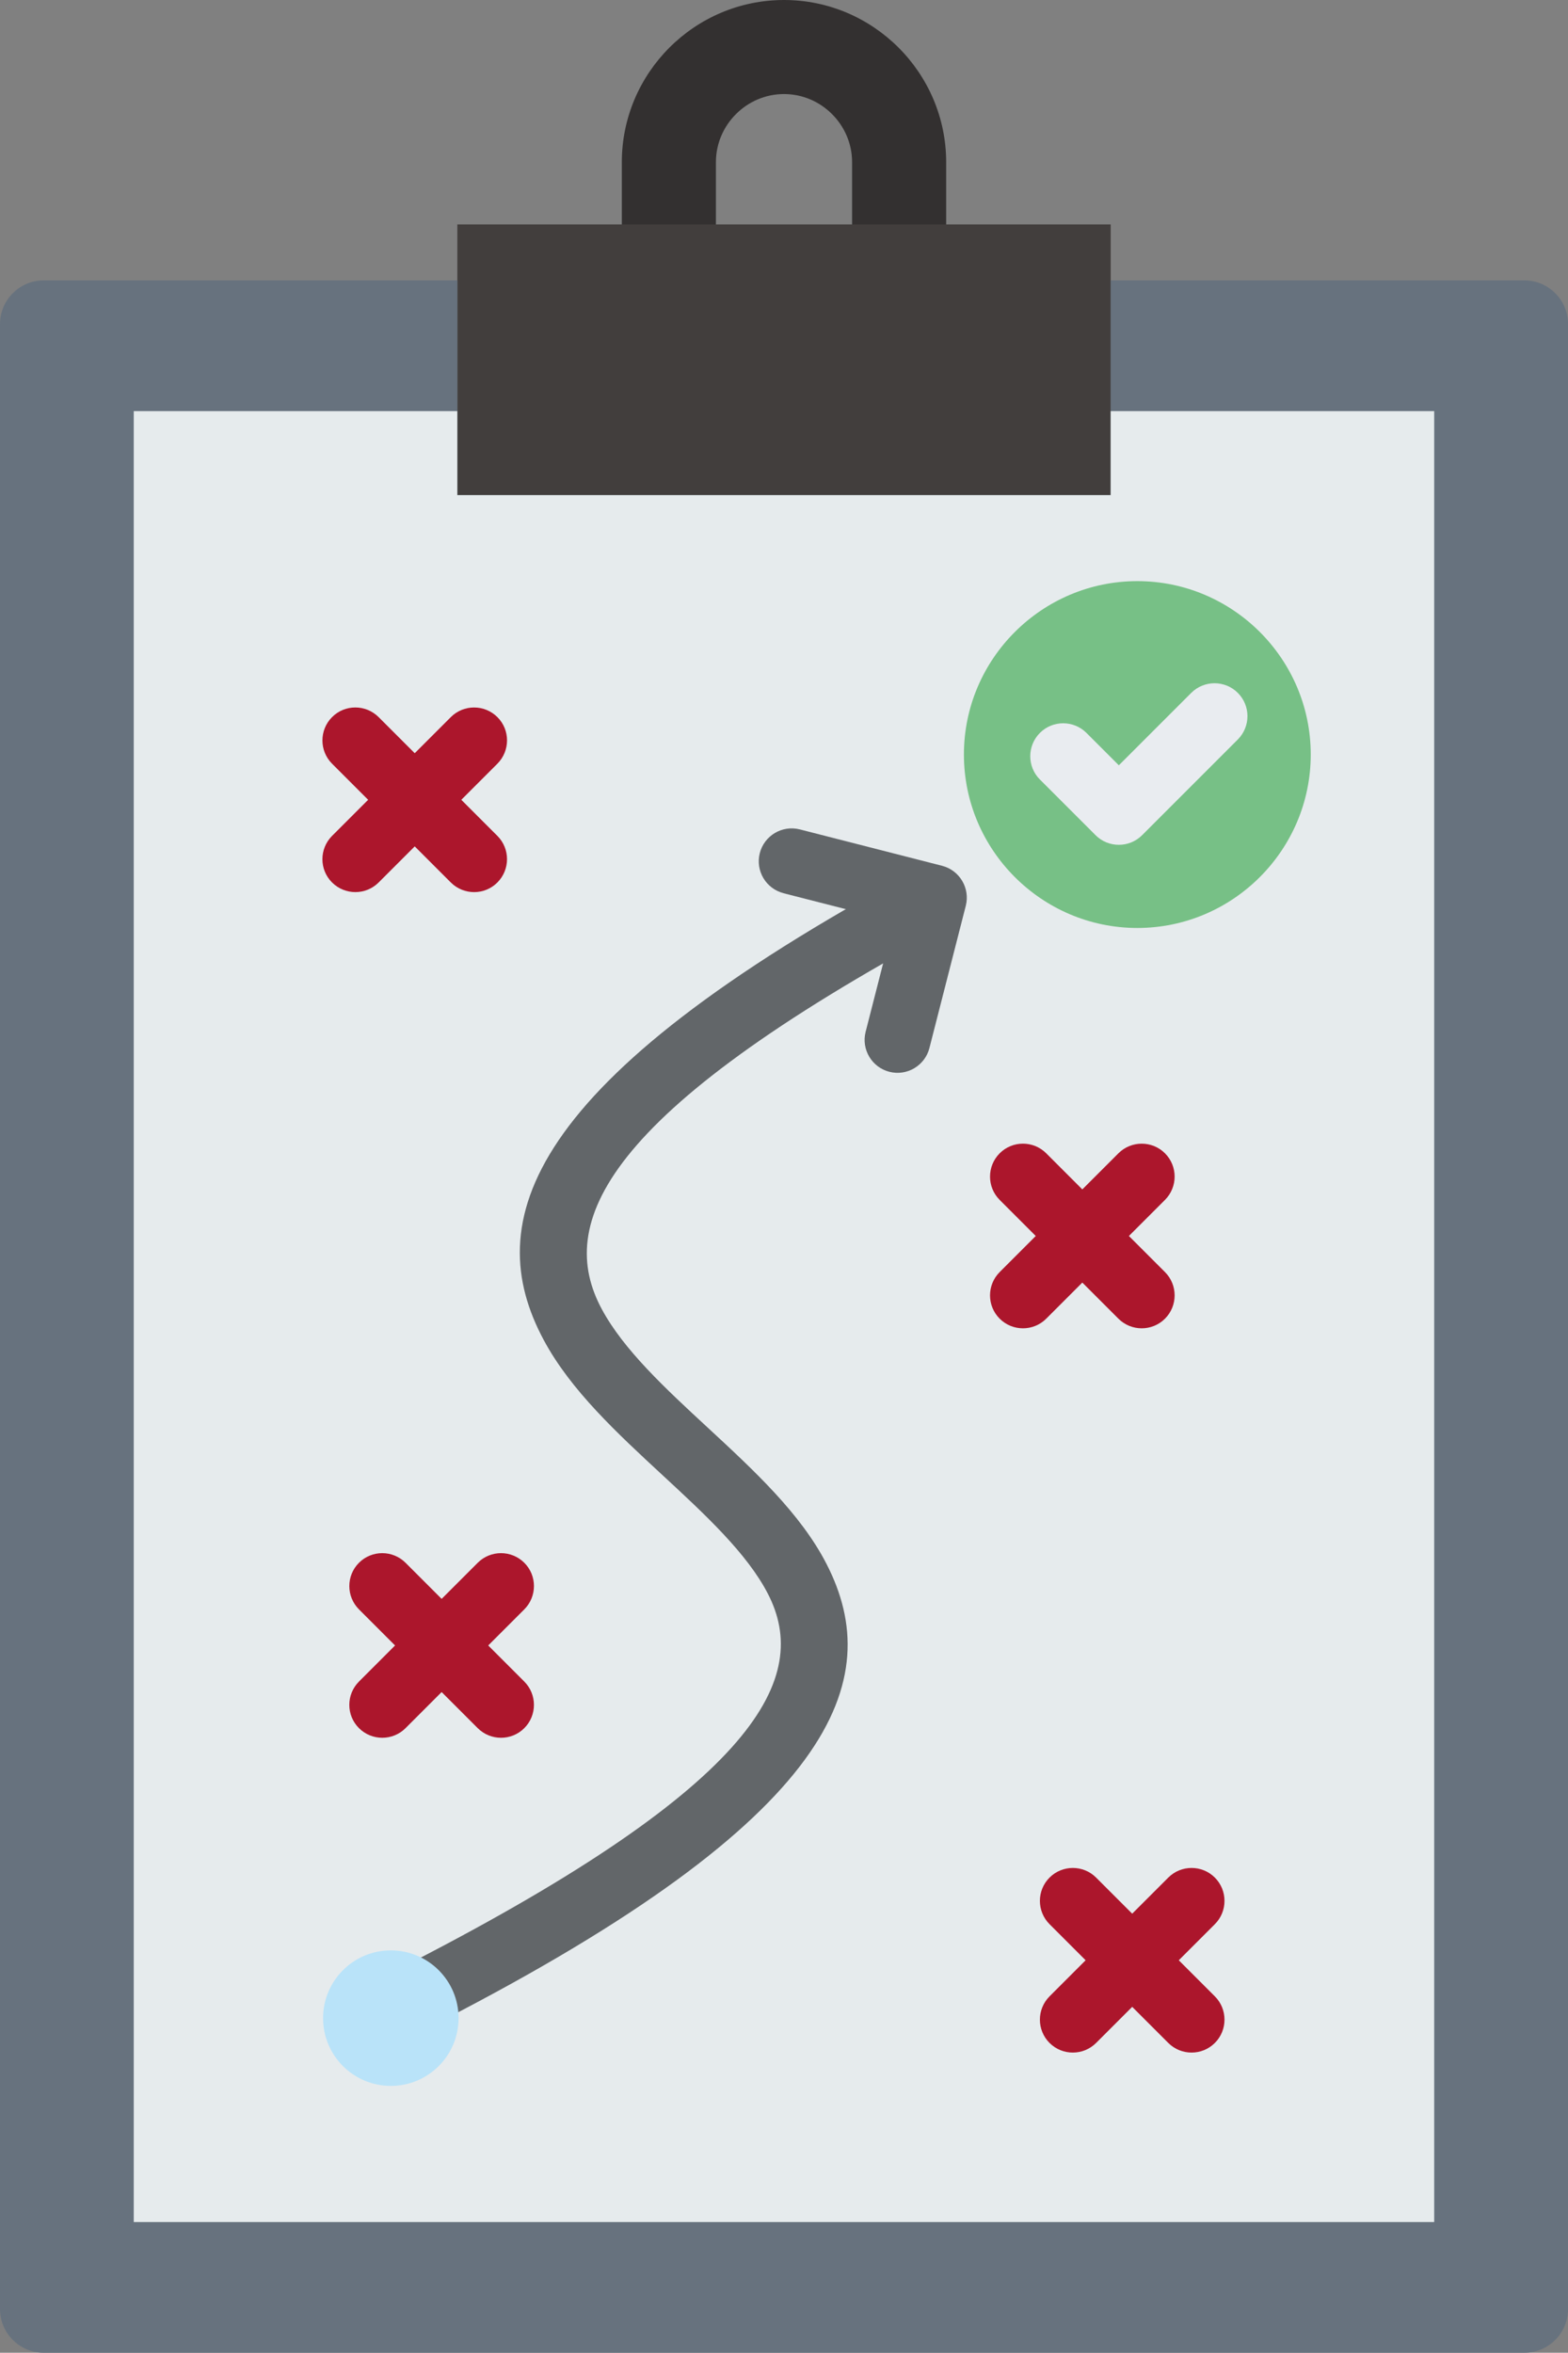 <?xml version="1.0" encoding="UTF-8"?> <svg xmlns="http://www.w3.org/2000/svg" id="Layer_2" width="333.28" height="500" viewBox="0 0 333.28 500"><rect x="0" y="0" width="333.28" height="500" fill="#808080" stroke="none"/><g id="Background"><path d="M201.11,47.69v10h-20v-23.23c0-3.97-1.63-7.58-4.26-10.21-2.63-2.63-6.24-4.26-10.21-4.26s-7.58,1.63-10.21,4.26c-2.63,2.63-4.26,6.24-4.26,10.21v23.23h-20v-23.23c0-9.49,3.88-18.11,10.12-24.35S157.15,0,166.64,0s18.11,3.88,24.35,10.12c6.24,6.24,10.12,14.86,10.12,24.35v13.23Z" fill="#333030" fill-rule="evenodd" stroke-width="0"></path><path d="M97.21,47.69h138.87v57.53H97.21v-57.53Z" fill="#423e3d" fill-rule="evenodd" stroke-width="0"></path><path d="M9.26,59.59h87.95v45.63h138.87v-45.63h87.95c5.09,0,9.26,4.17,9.26,9.26v421.89c0,5.09-4.17,9.26-9.26,9.26H9.26c-5.09,0-9.26-4.17-9.26-9.26V68.85c0-5.09,4.17-9.26,9.26-9.26Z" fill="#67727e" fill-rule="evenodd" stroke-width="0"></path><path d="M28.43,87.37h68.77v17.86h138.87v-17.86h68.77v384.86H28.43V87.37Z" fill="#e6ebed" fill-rule="evenodd" stroke-width="0"></path><path d="M241.74,197.21c20.3,0,36.86-16.56,36.86-36.86s-16.56-36.85-36.86-36.85-36.86,16.56-36.86,36.85,16.56,36.86,36.86,36.86Z" fill="#77c086" fill-rule="evenodd" stroke-width="0"></path><path d="M253.2,147.25c2.73-2.73,7.17-2.73,9.9,0s2.73,7.16,0,9.9l-20.34,20.34c-2.73,2.73-7.17,2.73-9.9,0l-11.83-11.83c-2.73-2.73-2.73-7.16,0-9.9s7.17-2.73,9.9,0l6.88,6.88,15.39-15.39Z" fill="#e9ecf0" fill-rule="evenodd" stroke-width="0"></path><path d="M70.58,162.3c-2.73-2.73-2.73-7.16,0-9.9s7.16-2.73,9.9,0l25.24,25.24c2.73,2.73,2.73,7.16,0,9.9s-7.16,2.73-9.9,0l-25.24-25.24Z" fill="#ac162c" fill-rule="evenodd" stroke-width="0"></path><path d="M95.82,152.4c2.73-2.73,7.16-2.73,9.9,0s2.73,7.16,0,9.9l-25.24,25.24c-2.73,2.73-7.16,2.73-9.9,0s-2.73-7.16,0-9.9l25.24-25.24Z" fill="#ac162c" fill-rule="evenodd" stroke-width="0"></path><path d="M212.48,255c-2.73-2.73-2.73-7.16,0-9.9s7.17-2.73,9.9,0l25.24,25.24c2.73,2.73,2.73,7.17,0,9.9s-7.17,2.73-9.9,0l-25.24-25.24Z" fill="#ac162c" fill-rule="evenodd" stroke-width="0"></path><path d="M237.72,245.1c2.73-2.73,7.17-2.73,9.9,0s2.73,7.16,0,9.9l-25.24,25.24c-2.73,2.73-7.17,2.73-9.9,0s-2.73-7.17,0-9.9l25.24-25.24Z" fill="#ac162c" fill-rule="evenodd" stroke-width="0"></path><path d="M76.3,342.02c-2.73-2.73-2.73-7.17,0-9.9s7.16-2.73,9.9,0l25.24,25.24c2.73,2.73,2.73,7.17,0,9.9s-7.16,2.73-9.9,0l-25.24-25.24Z" fill="#ac162c" fill-rule="evenodd" stroke-width="0"></path><path d="M101.54,332.12c2.73-2.73,7.16-2.73,9.9,0s2.73,7.17,0,9.9l-25.24,25.24c-2.73,2.73-7.16,2.73-9.9,0s-2.73-7.17,0-9.9l25.24-25.24Z" fill="#ac162c" fill-rule="evenodd" stroke-width="0"></path><path d="M87.33,417.11c74.2-38.2,85.01-60.69,75.9-78.38-4.42-8.59-13.36-16.86-22.34-25.17-9.76-9.03-19.57-18.1-25.28-28.71-13.53-25.11-4.41-54.98,78.74-99.77l6.62,12.3c-73.19,39.42-82.84,62.68-73.05,80.85,4.66,8.66,13.57,16.9,22.44,25.1,9.92,9.18,19.8,18.31,25.3,29,12.75,24.77,2.3,53.84-81.91,97.2l-6.4-12.41Z" fill="#626669" fill-rule="evenodd" stroke-width="0"></path><path d="M166.55,189.82c-3.74-.95-6.01-4.76-5.06-8.5s4.76-6.01,8.5-5.06l30.23,7.73c3.74.95,6.01,4.76,5.06,8.5l-7.73,30.23c-.95,3.74-4.76,6.01-8.5,5.06-3.74-.95-6.01-4.76-5.06-8.5l6-23.46-23.44-5.99Z" fill="#626669" fill-rule="evenodd" stroke-width="0"></path><path d="M223.08,408.92c-2.73-2.73-2.73-7.17,0-9.9s7.17-2.73,9.9,0l25.24,25.24c2.73,2.73,2.73,7.17,0,9.9s-7.17,2.73-9.9,0l-25.24-25.24Z" fill="#ac162c" fill-rule="evenodd" stroke-width="0"></path><path d="M248.32,399.02c2.73-2.73,7.17-2.73,9.9,0s2.73,7.17,0,9.9l-25.24,25.24c-2.73,2.73-7.17,2.73-9.9,0s-2.73-7.17,0-9.9l25.24-25.24Z" fill="#ac162c" fill-rule="evenodd" stroke-width="0"></path><circle cx="83.07" cy="428.89" r="14.4" fill="#b9e3f9" stroke-width="0"></circle></g></svg> 